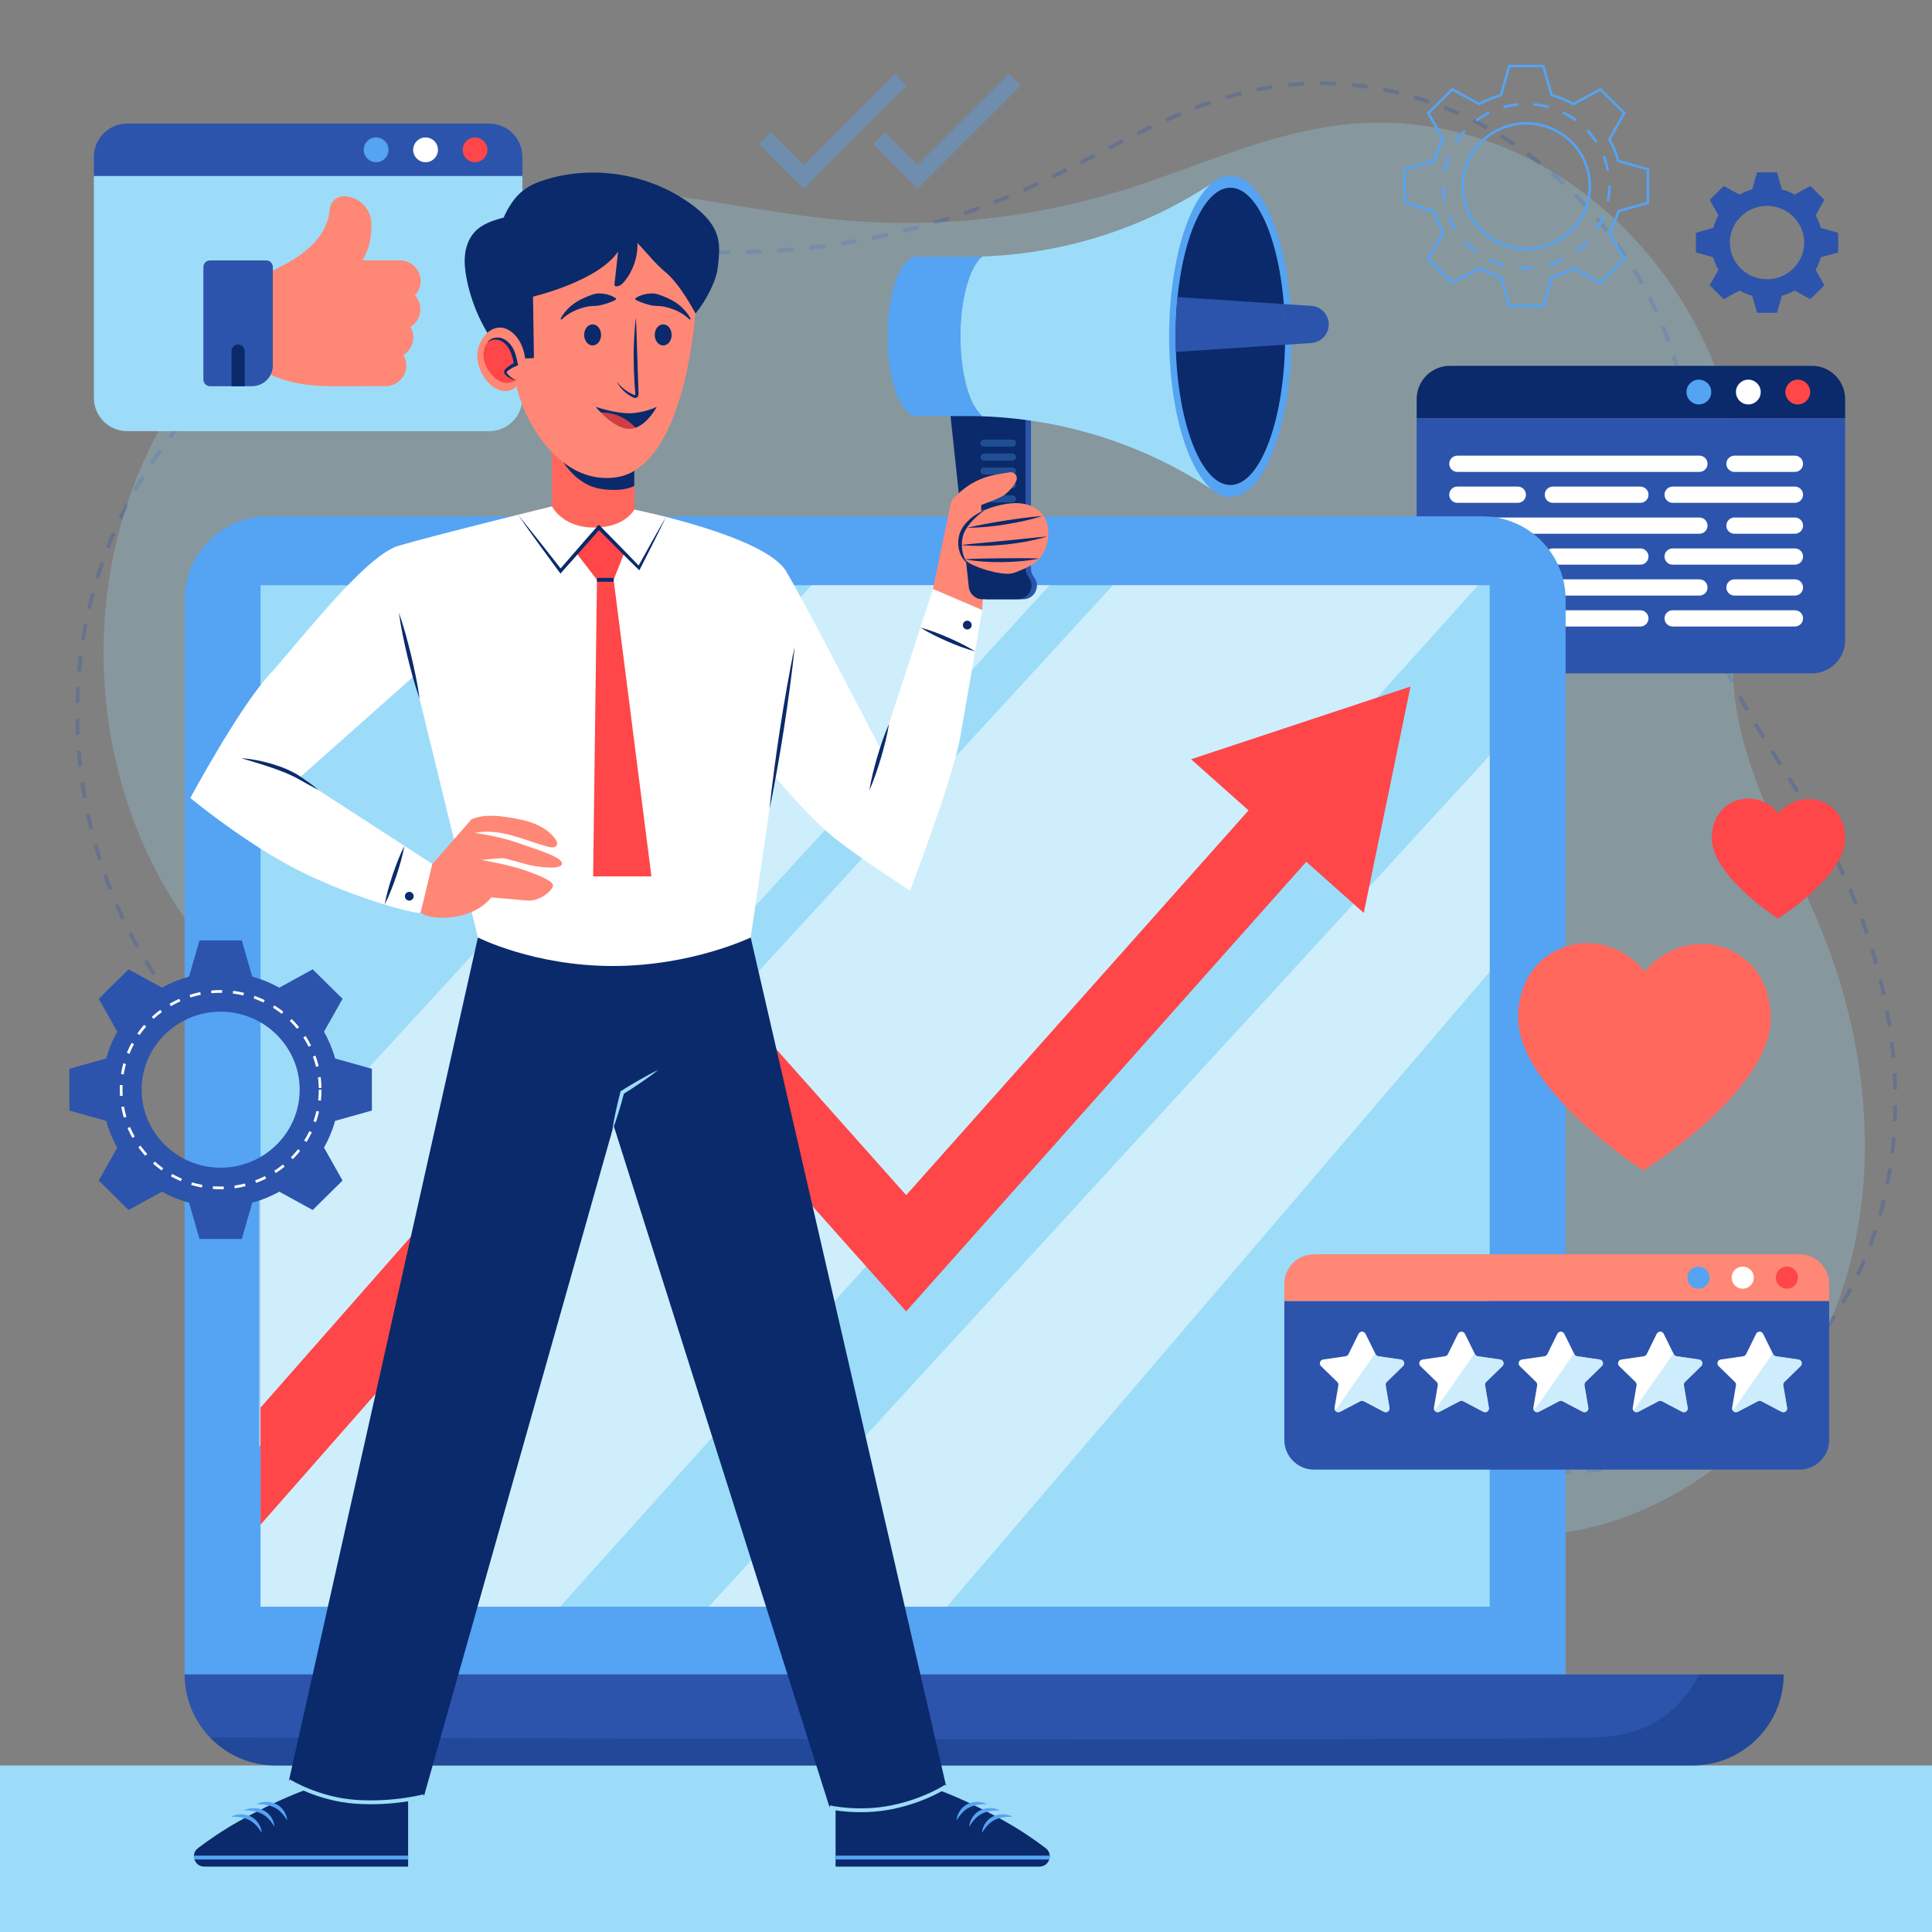 <?xml version="1.0" encoding="utf-8"?>
<!-- Generator: Adobe Illustrator 27.5.0, SVG Export Plug-In . SVG Version: 6.00 Build 0)  -->
<svg version="1.1" xmlns="http://www.w3.org/2000/svg" xmlns:xlink="http://www.w3.org/1999/xlink" x="0px" y="0px"
	 viewBox="0 0 500 500" style="enable-background:new 0 0 500 500;" xml:space="preserve">
<rect x="0" y="0" width="500" height="500" fill="#808080" stroke="none"/>
<g id="BACKGROUND">
	<g style="opacity:0.3;">
		<path style="fill:none;stroke:#2C54AC;stroke-width:0.996;stroke-miterlimit:10;stroke-dasharray:4.113,4.113;" d="
			M321.111,24.152c-19.348,4.905-36.402,16.097-54.583,24.334c-21.76,9.859-45.411,15.526-69.276,16.6
			c-25.304,1.139-50.87-2.817-75.883,1.173C79.582,72.924,42.4,103.248,27.468,142.84c-14.932,39.592-7.036,86.918,19.942,119.517
			c9.183,11.096,20.322,20.515,28.929,32.064c28.231,37.882,26.893,95.01,63.34,125.07c19.867,16.385,47.703,20.836,73.054,16.311
			c25.351-4.525,48.577-17.14,69.737-31.818c20.406-14.155,41.255-31.1,66.079-31.857c17.282-0.527,33.811,7.052,51.04,8.498
			c36.669,3.077,71.793-23.926,84.486-58.465c12.693-34.539,5.593-74.149-12.322-106.292c-10.768-19.32-25.445-37.029-30.695-58.515
			c-3.446-14.103-2.554-28.851-3.647-43.328C433.175,57.903,378.017,9.727,321.111,24.152z"/>
	</g>
	<path style="opacity:0.25;fill:#9DDCF9;" d="M347.029,32.341c-19.818,2.383-38.166,11.296-57.253,17.134
		c-22.845,6.987-47.027,9.574-70.833,7.579c-25.241-2.115-50.088-9.317-75.407-8.568c-42.295,1.251-83.06,26.557-102.946,63.907
		c-19.886,37.35-18.124,85.298,4.451,121.088c7.684,12.183,17.524,22.952,24.579,35.509c23.14,41.189,14.487,97.674,46.779,132.16
		c17.602,18.797,44.637,26.781,70.359,25.544c25.722-1.237,50.374-10.769,73.241-22.612c22.053-11.422,44.903-25.553,69.618-23.12
		c17.207,1.694,32.627,11.33,49.529,14.973c35.972,7.754,74.268-14.522,91.286-47.148c17.018-32.626,15.055-72.82,1.41-106.994
		c-8.202-20.541-20.486-39.986-22.938-61.968c-1.609-14.428,1.167-28.941,1.94-43.438C453.839,80.184,405.315,25.332,347.029,32.341
		z"/>
	<rect y="456.899" style="fill:#9DDCF9;" width="500" height="43.101"/>
</g>
<g id="OBJECTS">
	<g>
		<g>
			<path style="fill:#0A2A6B;" d="M477.522,103.281c0-4.753-3.853-8.606-8.606-8.606h-93.68c-4.753,0-8.606,3.853-8.606,8.606v4.964
				h110.892V103.281z"/>
			<path style="fill:#2C54AC;" d="M366.63,108.244v57.415c0,4.753,3.853,8.606,8.606,8.606h93.68c4.753,0,8.606-3.853,8.606-8.606
				v-57.415H366.63z"/>
		</g>
		<circle style="fill:#55A3F3;" cx="439.668" cy="101.46" r="3.207"/>
		<circle style="fill:#FFFFFF;" cx="452.466" cy="101.46" r="3.207"/>
		<circle style="fill:#FF4648;" cx="465.265" cy="101.46" r="3.207"/>
		<g>
			<g>
				<path style="fill:#FFFFFF;" d="M439.81,122.131h-62.647c-1.161,0-2.103-0.942-2.103-2.103l0,0c0-1.161,0.942-2.103,2.103-2.103
					h62.647c1.161,0,2.103,0.941,2.103,2.103l0,0C441.913,121.19,440.971,122.131,439.81,122.131z"/>
				<path style="fill:#FFFFFF;" d="M464.525,122.131h-15.647c-1.161,0-2.103-0.942-2.103-2.103l0,0c0-1.161,0.941-2.103,2.103-2.103
					h15.647c1.161,0,2.103,0.941,2.103,2.103l0,0C466.628,121.19,465.687,122.131,464.525,122.131z"/>
			</g>
			<g>
				<path style="fill:#FFFFFF;" d="M401.878,130.133h22.647c1.161,0,2.103-0.941,2.103-2.103l0,0c0-1.161-0.942-2.103-2.103-2.103
					h-22.647c-1.161,0-2.103,0.942-2.103,2.103l0,0C399.775,129.192,400.717,130.133,401.878,130.133z"/>
				<path style="fill:#FFFFFF;" d="M432.878,130.133h31.647c1.161,0,2.103-0.941,2.103-2.103l0,0c0-1.161-0.942-2.103-2.103-2.103
					h-31.647c-1.161,0-2.103,0.942-2.103,2.103l0,0C430.775,129.192,431.717,130.133,432.878,130.133z"/>
				<path style="fill:#FFFFFF;" d="M377.162,130.133h15.647c1.161,0,2.103-0.941,2.103-2.103l0,0c0-1.161-0.942-2.103-2.103-2.103
					h-15.647c-1.161,0-2.103,0.942-2.103,2.103l0,0C375.059,129.192,376.001,130.133,377.162,130.133z"/>
			</g>
			<g>
				<path style="fill:#FFFFFF;" d="M439.81,138.135h-62.647c-1.161,0-2.103-0.941-2.103-2.103l0,0c0-1.161,0.942-2.103,2.103-2.103
					h62.647c1.161,0,2.103,0.942,2.103,2.103l0,0C441.913,137.193,440.971,138.135,439.81,138.135z"/>
				<path style="fill:#FFFFFF;" d="M464.525,138.135h-15.647c-1.161,0-2.103-0.941-2.103-2.103l0,0c0-1.161,0.941-2.103,2.103-2.103
					h15.647c1.161,0,2.103,0.942,2.103,2.103l0,0C466.628,137.193,465.687,138.135,464.525,138.135z"/>
			</g>
			<g>
				<path style="fill:#FFFFFF;" d="M401.878,146.137h22.647c1.161,0,2.103-0.941,2.103-2.103l0,0c0-1.161-0.942-2.103-2.103-2.103
					h-22.647c-1.161,0-2.103,0.942-2.103,2.103l0,0C399.775,145.195,400.717,146.137,401.878,146.137z"/>
				<path style="fill:#FFFFFF;" d="M432.878,146.137h31.647c1.161,0,2.103-0.941,2.103-2.103l0,0c0-1.161-0.942-2.103-2.103-2.103
					h-31.647c-1.161,0-2.103,0.942-2.103,2.103l0,0C430.775,145.195,431.717,146.137,432.878,146.137z"/>
				<path style="fill:#FFFFFF;" d="M377.162,146.137h15.647c1.161,0,2.103-0.941,2.103-2.103l0,0c0-1.161-0.942-2.103-2.103-2.103
					h-15.647c-1.161,0-2.103,0.942-2.103,2.103l0,0C375.059,145.195,376.001,146.137,377.162,146.137z"/>
			</g>
			<g>
				<path style="fill:#FFFFFF;" d="M439.81,154.139h-62.647c-1.161,0-2.103-0.942-2.103-2.103l0,0c0-1.161,0.942-2.103,2.103-2.103
					h62.647c1.161,0,2.103,0.941,2.103,2.103l0,0C441.913,153.197,440.971,154.139,439.81,154.139z"/>
				<path style="fill:#FFFFFF;" d="M464.525,154.139h-15.647c-1.161,0-2.103-0.942-2.103-2.103l0,0c0-1.161,0.941-2.103,2.103-2.103
					h15.647c1.161,0,2.103,0.941,2.103,2.103l0,0C466.628,153.197,465.687,154.139,464.525,154.139z"/>
			</g>
			<g>
				<path style="fill:#FFFFFF;" d="M401.878,162.141h22.647c1.161,0,2.103-0.942,2.103-2.103l0,0c0-1.161-0.942-2.103-2.103-2.103
					h-22.647c-1.161,0-2.103,0.941-2.103,2.103l0,0C399.775,161.199,400.717,162.141,401.878,162.141z"/>
				<path style="fill:#FFFFFF;" d="M432.878,162.141h31.647c1.161,0,2.103-0.942,2.103-2.103l0,0c0-1.161-0.942-2.103-2.103-2.103
					h-31.647c-1.161,0-2.103,0.941-2.103,2.103l0,0C430.775,161.199,431.717,162.141,432.878,162.141z"/>
				<path style="fill:#FFFFFF;" d="M377.162,162.141h15.647c1.161,0,2.103-0.942,2.103-2.103l0,0c0-1.161-0.942-2.103-2.103-2.103
					h-15.647c-1.161,0-2.103,0.941-2.103,2.103l0,0C375.059,161.199,376.001,162.141,377.162,162.141z"/>
			</g>
		</g>
	</g>
	<g>
		<g>
			<path style="fill:#55A3F3;" d="M69.348,133.629h314.273c11.91,0,21.564,9.655,21.564,21.564v278.155H47.784V155.193
				C47.784,143.284,57.438,133.629,69.348,133.629z"/>
			<rect x="67.434" y="151.456" style="fill:#9DDCF9;" width="318.102" height="264.354"/>
			<g>
				<path style="fill:#2C54AC;" d="M71.334,456.899h366.718c13.007,0,23.551-10.544,23.551-23.551l0,0H47.784l0,0
					C47.784,446.355,58.328,456.899,71.334,456.899z"/>
				<g style="opacity:0.3;">
					<path style="fill:#0A2A6B;" d="M439.782,433.348c-4.368,8.339-12.147,15.735-26.038,16.248
						c-29.059,1.074-299.174,0.241-359.393,0.041c4.286,4.468,10.303,7.262,16.984,7.262h366.718
						c13.007,0,23.551-10.544,23.551-23.551H439.782z"/>
				</g>
			</g>
		</g>
		<g style="opacity:0.5;">
			<polygon style="fill:#FFFFFF;" points="271.653,151.456 210.035,151.456 67.064,307.246 67.064,374.389 			"/>
			<polygon style="fill:#FFFFFF;" points="385.535,251.481 385.535,195.52 183.426,415.81 245.043,415.81 			"/>
			<polygon style="fill:#FFFFFF;" points="382.535,151.456 288.042,151.456 67.434,391.844 67.434,415.81 144.934,415.81 			"/>
		</g>
		<g>
			<polygon style="fill:#FF4648;" points="67.434,394.573 67.434,364.287 174.798,242.197 234.516,309.307 328.944,203.191 
				343.885,216.486 234.516,339.393 174.886,272.382 			"/>
			<g>
				<polygon style="fill:#FF4648;" points="352.943,236.265 365.038,177.677 308.247,196.492 				"/>
			</g>
		</g>
	</g>
	<g>
		<g>
			<g>
				<g>
					<g>
						<path style="fill:#FF8775;" d="M473.389,332.284c0-4.245-3.441-7.686-7.686-7.686H340.065c-4.245,0-7.686,3.441-7.686,7.686
							v4.433h141.01V332.284z"/>
						<path style="fill:#2C54AC;" d="M332.379,336.717v35.929c0,4.245,3.441,7.686,7.686,7.686h125.638
							c4.245,0,7.686-3.441,7.686-7.686v-35.929H332.379z"/>
					</g>
					<path style="fill:#55A3F3;" d="M442.446,330.657c0,1.582-1.282,2.864-2.864,2.864c-1.582,0-2.864-1.282-2.864-2.864
						c0-1.582,1.283-2.864,2.864-2.864C441.164,327.793,442.446,329.075,442.446,330.657z"/>
					<path style="fill:#FFFFFF;" d="M453.876,330.657c0,1.582-1.282,2.864-2.864,2.864c-1.582,0-2.865-1.282-2.865-2.864
						c0-1.582,1.283-2.864,2.865-2.864C452.594,327.793,453.876,329.075,453.876,330.657z"/>
					<path style="fill:#FF4648;" d="M465.306,330.657c0,1.582-1.282,2.864-2.864,2.864c-1.582,0-2.864-1.282-2.864-2.864
						c0-1.582,1.283-2.864,2.864-2.864C464.024,327.793,465.306,329.075,465.306,330.657z"/>
				</g>
			</g>
		</g>
		<g>
			<path style="fill:#FFFFFF;" d="M353.394,345.188l2.596,5.26c0.146,0.296,0.429,0.501,0.755,0.549l5.805,0.844
				c0.823,0.12,1.152,1.131,0.556,1.712l-4.201,4.095c-0.236,0.23-0.344,0.563-0.289,0.888l0.992,5.782
				c0.141,0.82-0.72,1.445-1.456,1.058l-5.192-2.73c-0.292-0.154-0.642-0.154-0.934,0l-5.192,2.73
				c-0.736,0.387-1.596-0.238-1.456-1.058l0.992-5.782c0.056-0.326-0.052-0.658-0.289-0.888l-4.201-4.095
				c-0.596-0.581-0.267-1.592,0.556-1.712l5.805-0.844c0.327-0.047,0.609-0.253,0.755-0.549l2.596-5.26
				C351.963,344.442,353.026,344.442,353.394,345.188z"/>
			<g style="opacity:0.5;">
				<path style="fill:#9DDCF9;" d="M363.107,353.553c0.595-0.581,0.267-1.592-0.556-1.712l-5.805-0.844
					c-0.327-0.047-0.609-0.253-0.756-0.549l-0.1-0.203l-10.336,14.82c0.274,0.381,0.801,0.562,1.281,0.31l5.192-2.73
					c0.292-0.154,0.642-0.154,0.934,0l5.192,2.73c0.736,0.387,1.596-0.238,1.456-1.058l-0.992-5.782
					c-0.056-0.326,0.052-0.658,0.289-0.888L363.107,353.553z"/>
			</g>
		</g>
		<g>
			<path style="fill:#FFFFFF;" d="M379.118,345.188l2.596,5.26c0.146,0.296,0.429,0.501,0.756,0.549l5.805,0.844
				c0.823,0.12,1.152,1.131,0.556,1.712l-4.201,4.095c-0.236,0.23-0.344,0.563-0.289,0.888l0.992,5.782
				c0.141,0.82-0.72,1.445-1.456,1.058l-5.192-2.73c-0.292-0.154-0.642-0.154-0.934,0l-5.192,2.73
				c-0.736,0.387-1.597-0.238-1.456-1.058l0.992-5.782c0.056-0.326-0.052-0.658-0.289-0.888l-4.201-4.095
				c-0.596-0.581-0.267-1.592,0.556-1.712l5.805-0.844c0.327-0.047,0.609-0.253,0.756-0.549l2.596-5.26
				C377.686,344.442,378.75,344.442,379.118,345.188z"/>
			<g style="opacity:0.5;">
				<path style="fill:#9DDCF9;" d="M388.831,353.553c0.596-0.581,0.267-1.592-0.556-1.712l-5.805-0.844
					c-0.327-0.047-0.609-0.253-0.756-0.549l-0.1-0.203l-10.336,14.82c0.274,0.381,0.801,0.562,1.281,0.31l5.192-2.73
					c0.292-0.154,0.642-0.154,0.934,0l5.192,2.73c0.736,0.387,1.597-0.238,1.456-1.058l-0.992-5.782
					c-0.056-0.326,0.052-0.658,0.289-0.888L388.831,353.553z"/>
			</g>
		</g>
		<g>
			<path style="fill:#FFFFFF;" d="M404.842,345.188l2.596,5.26c0.146,0.296,0.429,0.501,0.755,0.549l5.805,0.844
				c0.823,0.12,1.152,1.131,0.556,1.712l-4.201,4.095c-0.237,0.23-0.345,0.563-0.289,0.888l0.992,5.782
				c0.141,0.82-0.72,1.445-1.456,1.058l-5.192-2.73c-0.292-0.154-0.642-0.154-0.934,0l-5.192,2.73
				c-0.736,0.387-1.596-0.238-1.456-1.058l0.992-5.782c0.056-0.326-0.052-0.658-0.289-0.888l-4.201-4.095
				c-0.595-0.581-0.267-1.592,0.556-1.712l5.805-0.844c0.327-0.047,0.609-0.253,0.756-0.549l2.596-5.26
				C403.41,344.442,404.474,344.442,404.842,345.188z"/>
			<g style="opacity:0.5;">
				<path style="fill:#9DDCF9;" d="M414.555,353.553c0.596-0.581,0.267-1.592-0.556-1.712l-5.805-0.844
					c-0.327-0.047-0.609-0.253-0.756-0.549l-0.1-0.203l-10.336,14.82c0.274,0.381,0.801,0.562,1.281,0.31l5.192-2.73
					c0.292-0.154,0.642-0.154,0.934,0l5.192,2.73c0.736,0.387,1.596-0.238,1.456-1.058l-0.992-5.782
					c-0.056-0.326,0.052-0.658,0.289-0.888L414.555,353.553z"/>
			</g>
		</g>
		<g>
			<path style="fill:#FFFFFF;" d="M430.565,345.188l2.596,5.26c0.146,0.296,0.429,0.501,0.756,0.549l5.805,0.844
				c0.823,0.12,1.152,1.131,0.556,1.712l-4.201,4.095c-0.237,0.23-0.344,0.563-0.289,0.888l0.992,5.782
				c0.141,0.82-0.72,1.445-1.456,1.058l-5.192-2.73c-0.292-0.154-0.642-0.154-0.934,0l-5.192,2.73
				c-0.736,0.387-1.597-0.238-1.456-1.058l0.992-5.782c0.056-0.326-0.052-0.658-0.289-0.888l-4.201-4.095
				c-0.596-0.581-0.267-1.592,0.556-1.712l5.805-0.844c0.327-0.047,0.609-0.253,0.755-0.549l2.596-5.26
				C429.134,344.442,430.197,344.442,430.565,345.188z"/>
			<g style="opacity:0.5;">
				<path style="fill:#9DDCF9;" d="M440.279,353.553c0.595-0.581,0.267-1.592-0.556-1.712l-5.805-0.844
					c-0.327-0.047-0.609-0.253-0.756-0.549l-0.1-0.203l-10.336,14.82c0.274,0.381,0.801,0.562,1.281,0.31l5.192-2.73
					c0.292-0.154,0.641-0.154,0.934,0l5.192,2.73c0.736,0.387,1.597-0.238,1.456-1.058l-0.992-5.782
					c-0.056-0.326,0.052-0.658,0.289-0.888L440.279,353.553z"/>
			</g>
		</g>
		<g>
			<path style="fill:#FFFFFF;" d="M456.289,345.188l2.596,5.26c0.146,0.296,0.429,0.501,0.756,0.549l5.805,0.844
				c0.823,0.12,1.152,1.131,0.556,1.712l-4.201,4.095c-0.236,0.23-0.344,0.563-0.289,0.888l0.992,5.782
				c0.141,0.82-0.72,1.445-1.456,1.058l-5.192-2.73c-0.292-0.154-0.642-0.154-0.934,0l-5.192,2.73
				c-0.736,0.387-1.597-0.238-1.456-1.058l0.992-5.782c0.056-0.326-0.052-0.658-0.289-0.888l-4.201-4.095
				c-0.596-0.581-0.267-1.592,0.556-1.712l5.805-0.844c0.327-0.047,0.609-0.253,0.755-0.549l2.596-5.26
				C454.858,344.442,455.921,344.442,456.289,345.188z"/>
			<g style="opacity:0.5;">
				<path style="fill:#9DDCF9;" d="M466.002,353.553c0.596-0.581,0.267-1.592-0.556-1.712l-5.805-0.844
					c-0.327-0.047-0.609-0.253-0.756-0.549l-0.1-0.203l-10.336,14.82c0.274,0.381,0.801,0.562,1.281,0.31l5.192-2.73
					c0.292-0.154,0.642-0.154,0.934,0l5.192,2.73c0.736,0.387,1.596-0.238,1.456-1.058l-0.992-5.782
					c-0.056-0.326,0.052-0.658,0.289-0.888L466.002,353.553z"/>
			</g>
		</g>
	</g>
	<g>
		<path style="fill:#FF675D;" d="M425.303,302.894l-1.508-1.001c-1.267-0.841-31.029-20.805-30.906-38.621
			c0.088-12.673,9.139-19.24,18.034-19.178c5.686,0.039,10.994,2.73,14.733,7.341c3.79-4.552,9.142-7.176,14.838-7.137
			c8.895,0.061,17.854,6.754,17.766,19.426c-0.123,17.816-30.158,37.366-31.436,38.19L425.303,302.894z"/>
		<path style="fill:#FF4648;" d="M460.121,237.706l-0.796-0.528c-0.669-0.444-16.374-10.979-16.309-20.38
			c0.046-6.687,4.822-10.153,9.516-10.12c3.001,0.021,5.802,1.441,7.775,3.874c2-2.402,4.824-3.787,7.83-3.766
			c4.694,0.032,9.421,3.564,9.375,10.251c-0.065,9.401-15.914,19.718-16.589,20.152L460.121,237.706z"/>
	</g>
	<g style="opacity:0.4;">
		<polyline style="fill:none;stroke:#55A3F3;stroke-width:4.345;stroke-miterlimit:10;" points="227.485,35.763 237.499,45.778 
			262.632,20.644 		"/>
		<polyline style="fill:none;stroke:#55A3F3;stroke-width:4.345;stroke-miterlimit:10;" points="197.977,35.763 207.991,45.778 
			233.125,20.644 		"/>
	</g>
	<g>
		<g>
			<g>
				<g transform="translate(0,-952.362)">
					<path style="fill:none;stroke:#55A3F3;stroke-width:0.654;stroke-miterlimit:10;" d="M390.6,969.459l-2.167,7.543
						c-1.987,0.54-3.878,1.31-5.631,2.294l-6.949-3.816l-6.211,6.132l3.865,6.86c-0.997,1.73-1.776,3.597-2.324,5.558l-7.641,2.14
						v8.69l7.641,2.14c0.547,1.961,1.327,3.828,2.324,5.558l-3.865,6.86l6.211,6.132l6.949-3.816
						c1.753,0.984,3.644,1.754,5.631,2.294l2.167,7.543h8.803l2.167-7.543c1.987-0.54,3.878-1.31,5.631-2.294l6.949,3.816
						l6.211-6.132l-3.866-6.86c0.997-1.73,1.776-3.597,2.324-5.558l7.642-2.14v-8.69l-7.642-2.14
						c-0.547-1.961-1.326-3.828-2.324-5.558l3.866-6.86l-6.211-6.132l-6.949,3.816c-1.753-0.984-3.644-1.754-5.631-2.294
						l-2.167-7.543H390.6z M395.002,984.286c9.053,0,16.44,7.292,16.44,16.229s-7.387,16.229-16.44,16.229
						c-9.053,0-16.44-7.292-16.44-16.229S385.949,984.286,395.002,984.286z"/>
				</g>
				<g>
					
						<ellipse style="fill:none;stroke:#55A3F3;stroke-width:0.654;stroke-miterlimit:10;stroke-dasharray:3.946,3.946;" cx="395.002" cy="48.154" rx="21.505" ry="21.229"/>
				</g>
			</g>
			<g>
				<g transform="translate(0,-952.362)">
					<path style="fill:#2C54AC;" d="M454.731,996.968l-1.268,4.414c-1.163,0.316-2.269,0.767-3.295,1.342l-4.066-2.233l-3.634,3.588
						l2.262,4.014c-0.584,1.012-1.039,2.105-1.36,3.252l-4.471,1.252v5.085l4.471,1.252c0.32,1.147,0.776,2.24,1.36,3.252
						l-2.262,4.014l3.634,3.588l4.066-2.233c1.025,0.576,2.132,1.026,3.295,1.342l1.268,4.414h5.151l1.268-4.414
						c1.163-0.316,2.269-0.766,3.295-1.342l4.066,2.233l3.635-3.588l-2.262-4.014c0.584-1.012,1.04-2.105,1.36-3.252l4.471-1.252
						v-5.085l-4.471-1.252c-0.32-1.148-0.776-2.24-1.36-3.252l2.262-4.014l-3.635-3.588l-4.066,2.233
						c-1.026-0.576-2.132-1.026-3.295-1.342l-1.268-4.414H454.731z M466.926,1015.14c0,5.229-4.322,9.496-9.619,9.496
						c-5.297,0-9.62-4.267-9.62-9.496c0-5.229,4.322-9.496,9.62-9.496C462.604,1005.643,466.926,1009.91,466.926,1015.14z"/>
				</g>
			</g>
		</g>
		<g>
			<g transform="translate(0,-952.362)">
				<path style="fill:#2C54AC;" d="M51.625,1195.73l-2.696,9.385c-2.472,0.672-4.825,1.629-7.006,2.854l-8.645-4.748l-7.728,7.629
					l4.809,8.535c-1.241,2.152-2.21,4.475-2.891,6.915l-9.507,2.662v10.812l9.507,2.662c0.681,2.44,1.65,4.763,2.891,6.915
					l-4.809,8.535l7.728,7.629l8.645-4.748c2.181,1.225,4.534,2.182,7.006,2.854l2.696,9.385h10.953l2.696-9.385
					c2.472-0.672,4.825-1.629,7.005-2.854l8.646,4.748l7.728-7.629l-4.809-8.535c1.241-2.153,2.21-4.476,2.891-6.916l9.507-2.662
					v-10.812l-9.507-2.662c-0.681-2.44-1.65-4.763-2.891-6.915l4.809-8.535l-7.728-7.629l-8.646,4.748
					c-2.18-1.225-4.533-2.182-7.005-2.854l-2.696-9.385H51.625z M57.101,1214.177c11.263,0,20.454,9.073,20.454,20.192
					c0,11.119-9.191,20.192-20.454,20.192c-11.263,0-20.454-9.073-20.454-20.192C36.647,1223.25,45.838,1214.177,57.101,1214.177z"
					/>
			</g>
			
				<ellipse style="fill:none;stroke:#FFFFFF;stroke-width:0.703;stroke-miterlimit:10;stroke-dasharray:2.813;" cx="57.101" cy="282.007" rx="25.751" ry="25.42"/>
		</g>
	</g>
	<g>
		<g>
			<g>
				<path style="fill:#2C54AC;" d="M135.192,40.595c0-4.753-3.853-8.606-8.606-8.606h-93.68c-4.753,0-8.606,3.853-8.606,8.606v4.964
					h110.892V40.595z"/>
				<path style="fill:#9DDCF9;" d="M24.3,45.558v57.415c0,4.753,3.853,8.606,8.606,8.606h93.68c4.753,0,8.606-3.853,8.606-8.606
					V45.558H24.3z"/>
			</g>
			<circle style="fill:#55A3F3;" cx="97.338" cy="38.774" r="3.207"/>
			<circle style="fill:#FFFFFF;" cx="110.136" cy="38.774" r="3.207"/>
			<circle style="fill:#FF4648;" cx="122.935" cy="38.774" r="3.207"/>
		</g>
		<g>
			<path style="fill:#FF8775;" d="M90.769,70.81h-14.76c-0.769,0-1.443-0.515-1.646-1.257c-0.203-0.742,0.116-1.528,0.778-1.919
				c6.431-3.8,9.771-8.233,10.212-13.552c0.154-1.846,1.798-3.32,3.664-3.296c1.904,0.03,3.688,0.794,5.025,2.15
				c1.337,1.357,2.074,3.154,2.075,5.06c0,0,0,0,0,0.001v0.573c0,4.656-1.379,7.624-3.924,11.474
				C91.877,70.523,91.342,70.81,90.769,70.81z"/>
			<path style="fill:#FF8775;" d="M108.858,72.744c0-2.948-2.399-5.347-5.347-5.347H76.009c-0.306,0-0.606,0.082-0.868,0.238
				c-1.93,1.141-3.88,2.081-5.446,2.836c-0.546,0.263-1.062,0.512-1.532,0.747c-0.578,0.289-0.943,0.88-0.943,1.526v21.844
				c0,0.646,0.365,1.237,0.943,1.527c6.896,3.447,12.627,3.864,19.311,3.864c1.035,0,2.094-0.01,3.182-0.02
				c1.204-0.011,2.449-0.023,3.754-0.023h5.395c2.948,0,5.347-2.399,5.347-5.347c0-0.991-0.271-1.92-0.743-2.717
				c1.536-0.94,2.564-2.634,2.564-4.564c0-0.991-0.271-1.921-0.743-2.717c1.536-0.94,2.563-2.634,2.563-4.564
				c0-1.387-0.531-2.652-1.399-3.603C108.339,75.426,108.858,74.125,108.858,72.744z"/>
			<path id="SVGCleanerId_0_3_" style="fill:#73C3FF;" d="M63.328,90.969v8.988h-3.413v-8.988c0-0.942,0.765-1.706,1.707-1.706
				C62.563,89.263,63.328,90.027,63.328,90.969z"/>
			<g>
				<path id="SVGCleanerId_0_2_" style="fill:#73C3FF;" d="M63.328,90.969v8.988h-3.413v-8.988c0-0.942,0.765-1.706,1.707-1.706
					C62.563,89.263,63.328,90.027,63.328,90.969z"/>
			</g>
			<path style="fill:#2C54AC;" d="M68.903,67.397H54.34c-0.942,0-1.707,0.765-1.707,1.707v29.125c0,0.943,0.765,1.707,1.707,1.728
				h10.922c2.092-0.022,3.907-1.229,4.784-2.983c0.361-0.718,0.563-1.529,0.563-2.386V69.104
				C70.609,68.162,69.845,67.397,68.903,67.397z"/>
			<path style="fill:#0A2A6B;" d="M63.328,90.855v9.102h-3.413v-9.102c0-0.942,0.765-1.706,1.707-1.706
				C62.563,89.149,63.328,89.913,63.328,90.855z"/>
		</g>
	</g>
	<g>
		<g>
			<path style="fill:#0A2A6B;" d="M194.278,242.619h-70.591l-48.942,218.31c0,0,6.275,3.751,16.695,5.117
				c10.42,1.367,18.278-1.196,18.278-1.196l49.095-173.534l55.878,176.409c0,0,8.655,1.415,17.295-0.215
				c8.641-1.63,12.879-5.217,12.879-5.217L194.278,242.619z"/>
			<g>
				<path style="fill:#0A2A6B;" d="M105.62,465.783v17.291H52.86c-2.543,0-3.648-3.229-1.626-4.771
					c2.688-2.05,6.266-4.53,10.589-6.961c10.19-5.732,17.633-8.264,17.633-8.264L105.62,465.783z"/>
				<g>
					<g>
						<path style="fill:#55A3F3;" d="M59.812,470.174c0.746-0.433,1.623-0.621,2.501-0.631c0.881-0.01,1.776,0.181,2.59,0.576
							c0.822,0.411,1.515,1.043,1.992,1.791c0.478,0.742,0.794,1.579,0.844,2.44c-0.888-1.44-1.918-2.68-3.275-3.333
							c-0.677-0.35-1.433-0.555-2.207-0.698C61.474,470.19,60.664,470.142,59.812,470.174z"/>
					</g>
					<g>
						<path style="fill:#55A3F3;" d="M63.101,468.561c0.746-0.433,1.623-0.621,2.501-0.631c0.881-0.01,1.776,0.181,2.59,0.576
							c0.822,0.411,1.515,1.043,1.992,1.791c0.478,0.742,0.794,1.579,0.844,2.44c-0.888-1.44-1.918-2.68-3.276-3.333
							c-0.677-0.35-1.433-0.556-2.207-0.698C64.763,468.577,63.953,468.529,63.101,468.561z"/>
					</g>
					<g>
						<path style="fill:#55A3F3;" d="M66.39,466.947c0.746-0.433,1.623-0.621,2.501-0.631c0.881-0.01,1.776,0.181,2.589,0.576
							c0.822,0.411,1.515,1.043,1.992,1.791c0.479,0.742,0.794,1.579,0.844,2.44c-0.888-1.44-1.918-2.68-3.276-3.333
							c-0.677-0.35-1.433-0.556-2.207-0.698C68.052,466.963,67.243,466.915,66.39,466.947z"/>
					</g>
				</g>
				<line style="fill:none;stroke:#55A3F3;stroke-miterlimit:10;" x1="105.62" y1="480.735" x2="50.212" y2="480.735"/>
			</g>
			<g>
				<path style="fill:#0A2A6B;" d="M216.245,465.783v17.291h52.761c2.543,0,3.648-3.229,1.626-4.771
					c-2.688-2.05-6.266-4.53-10.589-6.961c-10.19-5.732-17.633-8.264-17.633-8.264L216.245,465.783z"/>
				<g>
					<g>
						<path style="fill:#55A3F3;" d="M262.053,470.174c-0.852-0.032-1.662,0.016-2.443,0.144c-0.774,0.142-1.53,0.348-2.207,0.698
							c-1.357,0.653-2.388,1.893-3.276,3.333c0.05-0.861,0.365-1.698,0.844-2.44c0.476-0.748,1.169-1.38,1.992-1.791
							c0.813-0.395,1.708-0.585,2.59-0.576C260.43,469.553,261.307,469.741,262.053,470.174z"/>
					</g>
					<g>
						<path style="fill:#55A3F3;" d="M258.764,468.561c-0.852-0.032-1.662,0.016-2.443,0.144c-0.774,0.142-1.53,0.348-2.207,0.698
							c-1.357,0.653-2.387,1.893-3.276,3.333c0.05-0.861,0.366-1.698,0.844-2.44c0.476-0.747,1.169-1.38,1.992-1.791
							c0.813-0.395,1.708-0.585,2.59-0.576C257.141,467.94,258.018,468.128,258.764,468.561z"/>
					</g>
					<g>
						<path style="fill:#55A3F3;" d="M255.475,466.947c-0.853-0.032-1.662,0.016-2.443,0.144c-0.774,0.142-1.53,0.348-2.207,0.698
							c-1.357,0.653-2.387,1.893-3.275,3.333c0.05-0.861,0.365-1.698,0.844-2.44c0.476-0.747,1.169-1.38,1.992-1.791
							c0.813-0.395,1.708-0.585,2.59-0.576C253.852,466.326,254.729,466.514,255.475,466.947z"/>
					</g>
				</g>
				<line style="fill:none;stroke:#55A3F3;stroke-miterlimit:10;" x1="216.245" y1="480.735" x2="271.653" y2="480.735"/>
			</g>
		</g>
		<rect x="142.845" y="114.351" style="fill:#FF675D;" width="21.306" height="22.781"/>
		<path style="fill:#FF8775;" d="M171.853,57.445c0,0,9.506,9.447,8.031,24.658c-1.475,15.211-6.556,39.548-20.65,41.47
			c-14.094,1.921-25.894-15.051-26.55-30.422c-0.656-15.371-0.328-25.045,6.556-32.857
			C146.123,52.481,171.853,57.445,171.853,57.445z"/>
		<path style="fill:#0A2A6B;" d="M130.76,92.499c-5.022-5.722-8.501-12.786-9.976-20.255c-0.411-2.083-0.67-4.22-0.437-6.33
			c0.233-2.111,0.99-4.207,2.409-5.786c1.951-2.171,4.772-3.061,7.59-3.823c1.219-2.775,2.899-5.434,5.338-7.234
			c1.756-1.296,3.829-2.094,5.922-2.715c12.711-3.77,27.146-1.158,37.729,6.828c2.133,1.61,4.153,3.469,5.42,5.823
			c1.705,3.169,1.514,6.006,0.962,10.497c-0.438,3.572-3.386,8.873-5.72,11.611c-1.826-3.358-4.85-8.311-7.816-10.722
			c-2.49-2.024-4.996-5.207-7.211-7.529c0.124,3.614-1.122,7.258-3.432,10.04c-0.54,0.65-1.276,1.306-2.111,1.181
			c-0.129-0.019-0.266-0.065-0.34-0.173c-0.078-0.113-0.067-0.262-0.054-0.398c0.276-2.781,0.652-5.641,0.928-8.422
			c-5.205,7.738-22.017,11.67-22.017,11.67l0.239,15.891C138.183,92.653,132.653,93.068,130.76,92.499z"/>
		<g>
			<path style="fill:#FF8775;" d="M123.54,91.749c-0.088,2.14,0.665,4.297,1.867,6.048c0.817,1.189,1.858,2.228,3.095,2.838
				c1.236,0.61,2.678,0.759,3.907,0.237c1.125-0.478,2-1.478,2.588-2.623c1.357-2.642,1.243-6.07-0.005-8.885
				c-0.867-1.956-2.342-3.715-4.237-4.358C126.937,83.709,123.696,87.964,123.54,91.749z"/>
			<path style="fill:#FF4648;" d="M133.558,98.377c-0.93-0.251-1.789-0.762-2.453-1.46c-0.201-0.211-0.397-0.492-0.316-0.772
				c0.045-0.156,0.169-0.276,0.291-0.384c0.721-0.64,1.552-1.157,2.445-1.522c-0.271-1.283-0.547-2.581-1.133-3.753
				c-0.586-1.172-1.528-2.223-2.764-2.66c-1.236-0.436-2.776-0.128-3.549,0.931c0,0-2.538,2.992,0.602,7.484
				C129.993,100.978,133.558,98.377,133.558,98.377z"/>
			<g>
				<path style="fill:#0A2A6B;" d="M126.079,88.757c0.482-0.888,1.563-1.392,2.613-1.402c1.081-0.027,2.125,0.504,2.885,1.231
					c0.777,0.729,1.315,1.673,1.668,2.636c0.368,0.964,0.552,1.957,0.746,2.918l0.081,0.401l-0.366,0.137
					c-0.527,0.197-1.035,0.449-1.514,0.752c-0.243,0.147-0.478,0.307-0.705,0.479c-0.111,0.086-0.238,0.181-0.299,0.244
					c-0.066,0.072-0.074,0.086-0.084,0.145c-0.014,0.132,0.144,0.369,0.339,0.576c0.192,0.208,0.389,0.416,0.612,0.6
					c0.442,0.373,0.955,0.666,1.506,0.903c-0.598-0.075-1.18-0.29-1.721-0.59c-0.269-0.152-0.533-0.323-0.77-0.529
					c-0.22-0.202-0.523-0.416-0.621-0.89c-0.049-0.241,0.065-0.526,0.197-0.675c0.133-0.163,0.242-0.252,0.355-0.362
					c0.228-0.211,0.468-0.412,0.718-0.599c0.507-0.366,1.053-0.679,1.628-0.934l-0.285,0.538c-0.423-1.902-0.864-3.788-2.104-5.136
					c-0.609-0.661-1.395-1.164-2.295-1.276C127.768,87.806,126.77,88.033,126.079,88.757z"/>
			</g>
		</g>
		<g>
			<path style="fill:#0A2A6B;" d="M164.573,82.172c0.126,2.26,0.177,4.512,0.254,6.763l0.219,6.745l0.113,3.371l0.056,1.686
				l0.032,0.843c-0.001,0.278,0.044,0.644-0.191,1.051c-0.121,0.214-0.416,0.391-0.677,0.371c-0.254-0.012-0.415-0.103-0.542-0.162
				c-0.263-0.128-0.522-0.263-0.772-0.414c-0.5-0.299-0.974-0.638-1.41-1.019c-0.848-0.785-1.579-1.694-2.067-2.719
				c0.68,0.904,1.462,1.712,2.373,2.336c0.446,0.321,0.915,0.608,1.405,0.847c0.431,0.231,1.222,0.508,1.031,0.363
				c0.1-0.203-0.036-0.915-0.057-1.446l-0.127-1.69c-0.071-1.128-0.12-2.257-0.166-3.386c-0.059-2.259-0.084-4.52,0.014-6.779
				C164.144,86.674,164.287,84.417,164.573,82.172z"/>
		</g>
		<g>
			<path style="fill:#0A2A6B;" d="M145.063,82.544c0.594-1.227,1.51-2.303,2.553-3.246c1.062-0.925,2.29-1.67,3.606-2.224
				c1.299-0.552,2.66-1.208,4.093-1.122c0.709,0.022,1.414,0.124,2.102,0.332c0.687,0.199,1.36,0.48,1.999,0.943l-0.015,0.3
				c-0.677,0.396-1.323,0.649-1.953,0.867c-0.63,0.228-1.243,0.396-1.846,0.544c-1.189,0.337-2.435,0.169-3.647,0.422
				c-1.193,0.252-2.375,0.637-3.502,1.183c-1.144,0.526-2.192,1.269-3.148,2.177L145.063,82.544z"/>
		</g>
		<g>
			<path style="fill:#0A2A6B;" d="M178.512,82.72c-0.956-0.908-2.004-1.651-3.148-2.177c-1.127-0.546-2.309-0.931-3.502-1.183
				c-1.212-0.253-2.458-0.085-3.647-0.422c-0.603-0.148-1.216-0.316-1.846-0.544c-0.631-0.218-1.277-0.471-1.954-0.867l-0.015-0.3
				c0.639-0.463,1.312-0.745,1.999-0.943c0.688-0.209,1.393-0.31,2.102-0.332c1.434-0.086,2.794,0.57,4.093,1.122
				c1.317,0.553,2.544,1.299,3.606,2.224c1.043,0.942,1.96,2.019,2.553,3.246L178.512,82.72z"/>
		</g>
		<path style="fill:#0A2A6B;" d="M155.557,86.672c0,1.508-0.979,2.73-2.187,2.73c-1.208,0-2.187-1.222-2.187-2.73
			c0-1.508,0.979-2.73,2.187-2.73C154.578,83.942,155.557,85.164,155.557,86.672z"/>
		<path style="fill:#0A2A6B;" d="M173.823,86.672c0,1.508-0.979,2.73-2.187,2.73c-1.208,0-2.187-1.222-2.187-2.73
			c0-1.508,0.979-2.73,2.187-2.73C172.844,83.942,173.823,85.164,173.823,86.672z"/>
		<g>
			<path style="fill:#CF3E42;" d="M155.509,106.777c1.643,1.692,4.557,4.215,7.344,4.215c0.559,0,1.093-0.107,1.603-0.283
				C162.163,108.171,158.831,106.694,155.509,106.777z"/>
			<path style="fill:#0A2A6B;" d="M169.973,105.281c0,0-3.313,1.671-7.197,1.671c-3.884,0-8.605-1.671-8.605-1.671
				s0.511,0.645,1.338,1.496c3.322-0.083,6.654,1.394,8.946,3.932C167.769,109.565,169.973,105.281,169.973,105.281z"/>
		</g>
		<path style="fill:#FFFFFF;" d="M142.845,131.05c0,0-30.948,7.593-39.728,10.204c-8.78,2.61-26.102,25.39-33.696,33.696
			c-7.593,8.305-20.17,31.56-20.17,31.56s14.238,11.865,28.475,18.983c14.238,7.119,30.704,11.39,31.132,10.678
			c0.428-0.712,3.038-12.577,3.038-12.577l-34.408-22.305l29.662-26.34l16.537,67.67c0,0,14.438,7.381,34.9,7.381
			c20.463,0,35.69-7.381,35.69-7.381l6.128-41.805c0,0,8.801,10.678,15.661,16.136c6.86,5.458,19.458,13.526,19.458,13.526
			s11.107-28.883,13.028-39.951c1.922-11.067,5.648-32.661,5.648-32.661l-12.743-5.458l-13.526,41.526
			c0,0-18.983-36.78-24.441-46.035c-5.458-9.254-39.341-16.021-39.341-16.021s-2.315,4.659-10.462,4.659
			C145.542,136.536,142.845,131.05,142.845,131.05z"/>
		<polygon style="fill:#FF8775;" points="254.202,157.864 255.746,127.413 246.074,130.148 241.459,152.406 		"/>
		<path style="fill:#FF8775;" d="M111.897,223.594l10.063-11.488l5.158,20.153c0,0-2.674,3.916-9.265,4.967
			c-6.59,1.051-8.994-1.056-8.994-1.056L111.897,223.594z"/>
		<path style="fill:#FF8775;" d="M121.94,212.087c3.053-1.377,6.58-1.04,9.888-0.517c2.196,0.348,4.398,0.77,6.463,1.595
			c2.065,0.824,4.003,2.077,5.351,3.846c0.396,0.52,0.744,1.238,0.403,1.796c-0.387,0.633-1.321,0.548-2.039,0.361
			c-3.186-0.826-6.255-2.058-9.43-2.925c-3.175-0.867-6.537-1.364-9.757-0.682c0,0,6.233,0.798,11.157,2.562
			c4.925,1.764,11.686,3.675,11.466,5.439c-0.221,1.764-6.982,0.661-8.526,0.294c-1.543-0.367-5.953-1.764-6.909-1.764
			c-0.956,0-5.375,0.46-5.375,0.46s7.139,1.23,11.255,2.7c4.116,1.47,7.717,2.94,7.203,4.189c-0.514,1.249-3.381,3.969-6.982,3.602
			c-3.601-0.368-8.99-0.783-8.99-0.783l-6.077-6.494L121.94,212.087z"/>
		<g>
			<path style="fill:#2C54AC;" d="M264.798,155.097h-9.13c-1.818,0-3.344-1.371-3.537-3.18l-5.007-46.85h19.69v42.051
				c0,0.803,0.272,1.582,0.77,2.211l0,0C269.435,151.661,267.774,155.097,264.798,155.097z"/>
			<path style="fill:#0A2A6B;" d="M263.391,155.097h-9.13c-1.818,0-3.344-1.371-3.537-3.18l-5.007-46.85h19.69v42.051
				c0,0.803,0.272,1.582,0.77,2.211h0C268.028,151.661,266.368,155.097,263.391,155.097z"/>
			<ellipse style="fill:#55A3F3;" cx="237.233" cy="87.063" rx="7.534" ry="20.611"/>
			<g>
				<path style="fill:#9DDCF9;" d="M312.368,48.268c-17.426,11.174-37.525,17.419-58.166,18.116
					c-3.264,2.635-5.648,10.893-5.648,20.678c0,9.785,2.383,18.043,5.648,20.678c20.641,0.697,40.74,6.943,58.166,18.116
					l1.075,0.689V47.579L312.368,48.268z"/>
				<path style="fill:#55A3F3;" d="M248.554,87.063c0-9.785,2.383-18.043,5.648-20.678c-1.291,0.044-2.585,0.067-3.88,0.067h-13.089
					v41.222h13.089c1.295,0,2.589,0.024,3.88,0.067C250.938,105.105,248.554,96.848,248.554,87.063z"/>
			</g>
			<ellipse style="fill:#55A3F3;" cx="318.42" cy="87.046" rx="15.847" ry="41.555"/>
			<ellipse style="fill:#0A2A6B;" cx="318.42" cy="87.046" rx="14.169" ry="38.472"/>
			<g>
				<path style="fill:#2C54AC;" d="M339.378,79.16l-7.125-0.468c0.219,2.69,0.336,5.485,0.336,8.354
					c0,0.729-0.008,1.453-0.023,2.172l6.812-0.447c2.531-0.166,4.499-2.268,4.499-4.805l0,0
					C343.878,81.428,341.91,79.327,339.378,79.16z"/>
				<path style="fill:#2C54AC;" d="M332.253,78.692l-27.502-1.807c-0.326,3.237-0.5,6.643-0.5,10.16c0,1.36,0.026,2.703,0.077,4.027
					l28.239-1.855c0.015-0.719,0.023-1.443,0.023-2.172C332.589,84.177,332.473,81.382,332.253,78.692z"/>
			</g>
			<g style="opacity:0.3;">
				<path style="fill:#55A3F3;" d="M262.027,115.592h-7.366c-0.502,0-0.909-0.407-0.909-0.909l0,0c0-0.502,0.407-0.909,0.909-0.909
					h7.366c0.502,0,0.909,0.407,0.909,0.909l0,0C262.937,115.185,262.53,115.592,262.027,115.592z"/>
				<path style="fill:#55A3F3;" d="M262.027,119.196h-7.366c-0.502,0-0.909-0.407-0.909-0.909l0,0c0-0.502,0.407-0.909,0.909-0.909
					h7.366c0.502,0,0.909,0.407,0.909,0.909l0,0C262.937,118.789,262.53,119.196,262.027,119.196z"/>
				<path style="fill:#55A3F3;" d="M262.027,122.801h-7.366c-0.502,0-0.909-0.407-0.909-0.909l0,0c0-0.502,0.407-0.909,0.909-0.909
					h7.366c0.502,0,0.909,0.407,0.909,0.909l0,0C262.937,122.394,262.53,122.801,262.027,122.801z"/>
				<path style="fill:#55A3F3;" d="M262.027,126.405h-7.366c-0.502,0-0.909-0.407-0.909-0.909l0,0c0-0.502,0.407-0.909,0.909-0.909
					h7.366c0.502,0,0.909,0.407,0.909,0.909l0,0C262.937,125.998,262.53,126.405,262.027,126.405z"/>
				<path style="fill:#55A3F3;" d="M262.027,130.01h-7.366c-0.502,0-0.909-0.407-0.909-0.909l0,0c0-0.502,0.407-0.909,0.909-0.909
					h7.366c0.502,0,0.909,0.407,0.909,0.909l0,0C262.937,129.602,262.53,130.01,262.027,130.01z"/>
				<path style="fill:#55A3F3;" d="M262.027,133.614h-7.366c-0.502,0-0.909-0.407-0.909-0.909l0,0c0-0.502,0.407-0.909,0.909-0.909
					h7.366c0.502,0,0.909,0.407,0.909,0.909l0,0C262.937,133.207,262.53,133.614,262.027,133.614z"/>
				<path style="fill:#55A3F3;" d="M262.027,137.219h-7.366c-0.502,0-0.909-0.407-0.909-0.909l0,0c0-0.502,0.407-0.909,0.909-0.909
					h7.366c0.502,0,0.909,0.407,0.909,0.909l0,0C262.937,136.811,262.53,137.219,262.027,137.219z"/>
				<path style="fill:#55A3F3;" d="M262.027,140.823h-7.366c-0.502,0-0.909-0.407-0.909-0.909l0,0c0-0.502,0.407-0.909,0.909-0.909
					h7.366c0.502,0,0.909,0.407,0.909,0.909l0,0C262.937,140.416,262.53,140.823,262.027,140.823z"/>
				<path style="fill:#55A3F3;" d="M262.027,144.428h-7.366c-0.502,0-0.909-0.407-0.909-0.909l0,0c0-0.502,0.407-0.909,0.909-0.909
					h7.366c0.502,0,0.909,0.407,0.909,0.909l0,0C262.937,144.02,262.53,144.428,262.027,144.428z"/>
			</g>
		</g>
		<g>
			<path style="fill:#FF8775;" d="M257.182,131.152c-2.583,0.765-5.054,2.13-6.739,4.232c-1.685,2.102-2.484,5.005-1.691,7.579
				c0.233,0.756,0.603,1.482,1.161,2.043c0.568,0.571,1.302,0.945,2.036,1.275c2.251,1.013,4.643,1.712,7.085,2.071
				c0.901,0.132,1.822,0.218,2.718,0.057c0.714-0.128,1.39-0.409,2.06-0.689c1.537-0.641,3.103-1.299,4.368-2.382
				c2.195-1.879,3.225-4.89,3.107-7.777c-0.052-1.265-0.315-2.547-0.975-3.627C267.463,129.273,261.672,129.823,257.182,131.152z"/>
			<path style="fill:#FF8775;" d="M255.617,123.344c1.246-0.368,2.527-0.604,3.808-0.817c0.635-0.105,1.271-0.205,1.908-0.299
				c0.939-0.139,1.819,0.578,1.826,1.526c0.007,0.992-1.261,2.666-2.878,4.078c-1.205,1.053-4.721,2.184-6.079,2.769
				c-0.085,0.037-0.174,0.078-0.226,0.155c-0.063,0.092-0.058,0.213-0.051,0.325c0.164,2.871-0.324,5.837-2.315,8.155
				c-0.51,0.594-1.139,1.079-1.819,1.467c-0.37,0.211-0.793,0.403-1.218,0.342c-0.803-0.116-1.203-1.026-1.388-1.816
				c-0.38-1.627-0.474-3.3-0.627-4.958c-0.071-0.771-0.144-1.548-0.287-2.31c-0.088-0.47-0.277-0.965-0.256-1.448
				c0.048-1.102,1.32-2.115,2.057-2.811c1.004-0.948,2.113-1.786,3.299-2.494C252.701,124.414,254.13,123.783,255.617,123.344z"/>
			<g>
				<path style="fill:#0A2A6B;" d="M254.686,132.11c-1.142,0.833-2.182,1.759-3.116,2.757c-0.916,1.006-1.74,2.107-2.187,3.324
					c-0.438,1.223-0.569,2.582-0.407,3.901c0.177,1.318,0.627,2.631,1.47,3.774c-1.137-0.858-1.938-2.194-2.257-3.631
					c-0.334-1.439-0.254-2.975,0.264-4.39c0.548-1.418,1.508-2.575,2.588-3.523C252.124,133.371,253.363,132.617,254.686,132.11z"/>
			</g>
			<g>
				<path style="fill:#0A2A6B;" d="M269.758,133.543c-3.146,1.011-6.371,1.669-9.615,2.194c-3.248,0.495-6.52,0.857-9.825,0.854
					c3.209-0.783,6.437-1.321,9.67-1.842C263.226,134.258,266.464,133.782,269.758,133.543z"/>
			</g>
			<g>
				<path style="fill:#0A2A6B;" d="M271.018,138.837c-3.611,1.098-7.34,1.734-11.087,2.12c-3.749,0.357-7.531,0.466-11.287,0.094
					c3.748-0.42,7.469-0.706,11.189-1.089C263.555,139.611,267.26,139.163,271.018,138.837z"/>
			</g>
			<g>
				<path style="fill:#0A2A6B;" d="M269.021,144.542c-3.203,0.653-6.461,0.891-9.716,0.939c-3.255,0.018-6.517-0.154-9.732-0.745
					c3.261-0.199,6.489-0.208,9.722-0.254C262.529,144.465,265.757,144.41,269.021,144.542z"/>
			</g>
		</g>
		<polygon style="fill:#FF4648;" points="149.165,143.113 154.498,150.061 158.807,150.061 161.531,143.113 154.983,136.493 		"/>
		<g>
			<path style="fill:#0A2A6B;" d="M134.041,133.228l2.876,3.546l2.851,3.565l5.638,7.18l-0.655-0.024l4.925-5.669
				c1.648-1.884,3.269-3.792,4.94-5.656l0.353-0.394l0.364,0.372l5.157,5.274c1.72,1.757,3.442,3.512,5.133,5.299l-0.591,0.087
				c2.403-4.366,4.826-8.722,7.335-13.032c-2.163,4.493-4.411,8.942-6.68,13.379l-0.225,0.441l-0.366-0.354
				c-1.768-1.71-3.504-3.451-5.242-5.19l-5.218-5.214l0.717-0.021c-1.634,1.896-3.318,3.749-4.975,5.625l-4.99,5.612l-0.35,0.394
				l-0.305-0.417l-5.39-7.367l-2.663-3.708L134.041,133.228z"/>
		</g>
		<polygon style="fill:#FF4648;" points="168.588,226.819 153.498,226.819 154.498,150.061 158.807,150.061 		"/>
		<g>
			<path style="fill:#0A2A6B;" d="M199.151,209.382c0.339-3.531,0.786-7.045,1.249-10.557c0.452-3.514,0.982-7.015,1.512-10.516
				c0.553-3.498,1.109-6.995,1.741-10.481l0.951-5.228c0.353-1.737,0.673-3.479,1.056-5.212c-0.159,1.767-0.382,3.524-0.571,5.287
				l-0.676,5.271c-0.453,3.513-0.982,7.015-1.513,10.516c-0.555,3.497-1.11,6.995-1.743,10.48
				C200.535,202.43,199.897,205.914,199.151,209.382z"/>
		</g>
		<g>
			<path style="fill:#0A2A6B;" d="M224.984,204.555c0.472-2.979,1.234-5.872,2.067-8.744c0.862-2.863,1.797-5.705,3.025-8.461
				c-0.469,2.98-1.232,5.873-2.067,8.744C227.146,198.957,226.21,201.799,224.984,204.555z"/>
		</g>
		<g>
			<path style="fill:#0A2A6B;" d="M238.199,162.413c2.516,0.667,4.911,1.611,7.276,2.624c2.353,1.04,4.676,2.15,6.877,3.54
				c-2.517-0.665-4.912-1.61-7.276-2.624C242.724,164.912,240.401,163.801,238.199,162.413z"/>
		</g>
		<circle style="fill:#0A2A6B;" cx="250.329" cy="161.77" r="1.134"/>
		<circle style="fill:#0A2A6B;" cx="105.92" cy="231.942" r="1.134"/>
		<g>
			<path style="fill:#0A2A6B;" d="M108.605,180.901c-1.277-3.632-2.26-7.336-3.171-11.056c-0.881-3.728-1.689-7.473-2.199-11.29
				c1.28,3.632,2.262,7.335,3.171,11.056C107.285,173.339,108.092,177.084,108.605,180.901z"/>
		</g>
		<g>
			<path style="fill:#0A2A6B;" d="M82.41,204.479c-0.715-0.433-1.578-0.876-2.37-1.298l-2.391-1.334
				c-1.563-0.899-3.185-1.64-4.874-2.28c-1.678-0.656-3.398-1.222-5.127-1.771l-5.233-1.592c3.66,0.288,7.267,1.125,10.72,2.431
				c1.715,0.67,3.408,1.493,4.926,2.553C79.548,202.217,81.111,203.28,82.41,204.479z"/>
		</g>
		<g>
			<path style="fill:#0A2A6B;" d="M104.661,218.903c-0.479,2.659-1.246,5.22-2.082,7.759c-0.865,2.529-1.803,5.033-3.029,7.44
				c0.477-2.659,1.243-5.221,2.082-7.759C102.499,223.815,103.436,221.311,104.661,218.903z"/>
		</g>
		<line style="fill:none;stroke:#0A2A6B;stroke-miterlimit:10;" x1="154.498" y1="150.061" x2="158.807" y2="150.061"/>
		<g>
			<path style="fill:#9DDCF9;" d="M170.36,276.888c-0.715,0.585-1.465,1.112-2.196,1.671c-0.745,0.536-1.494,1.066-2.252,1.582
				c-1.512,1.038-3.051,2.031-4.605,3.002l0.217-0.295c-0.892,3.319-1.856,6.619-3.099,9.846c0.503-3.421,1.283-6.769,2.137-10.098
				l0.049-0.19l0.169-0.106c1.552-0.973,3.118-1.924,4.712-2.831c0.795-0.457,1.599-0.899,2.407-1.335
				C168.719,277.72,169.522,277.276,170.36,276.888z"/>
		</g>
		<path style="fill:none;stroke:#9DDCF9;stroke-miterlimit:10;" d="M74.746,460.929c0,0,7.531,4.71,17.364,5.376
			c9.833,0.667,17.61-1.455,17.61-1.455"/>
		<path style="fill:none;stroke:#9DDCF9;stroke-miterlimit:10;" d="M214.693,467.726c0,0,7.402,1.733,16.042,0
			c8.64-1.733,14.132-5.432,14.132-5.432"/>
		<path style="fill:#0A2A6B;" d="M164.15,121.836c0,0-3.104,2.342-8.802,1.796c-5.698-0.546-9.534-3.987-9.534-3.987
			s3.483,5.878,9.534,6.852c6.051,0.975,8.802-0.755,8.802-0.755V121.836z"/>
	</g>
</g>
</svg>
